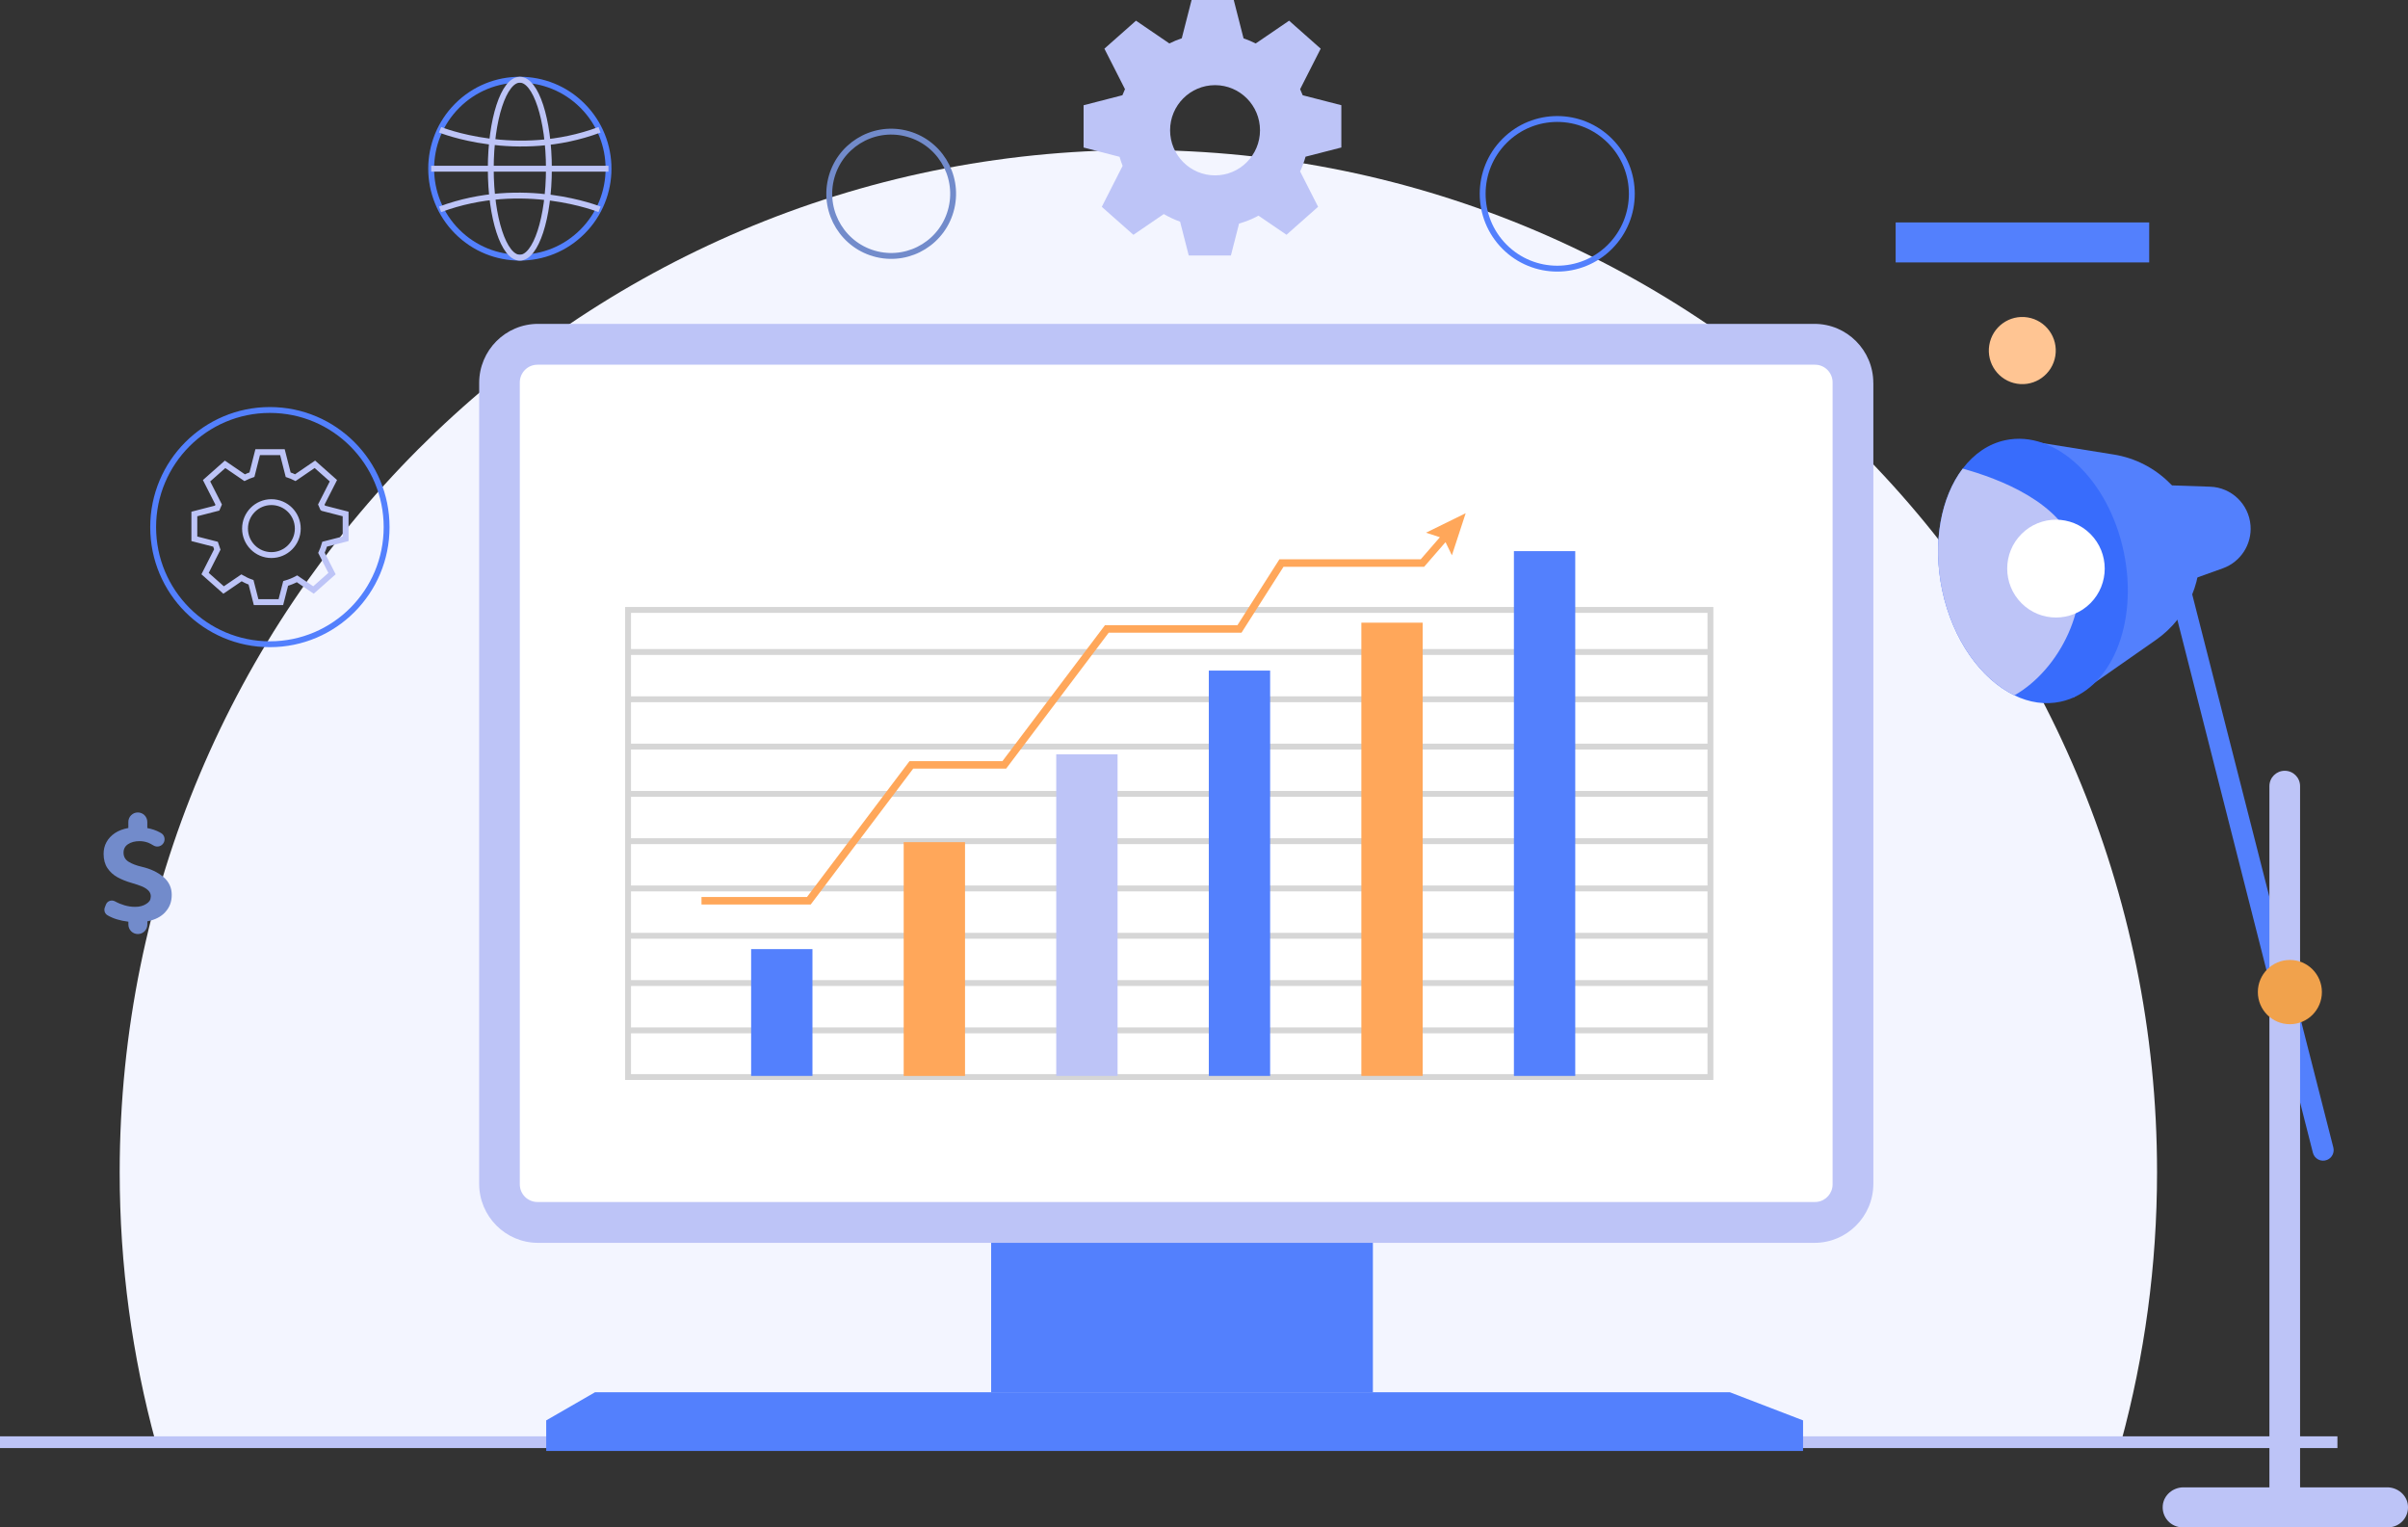 <svg width="410" height="260" viewBox="0 0 410 260" fill="none" xmlns="http://www.w3.org/2000/svg">
<rect x="0" y="0" width="410" height="260" fill="#333333" stroke="none"/>
<g clip-path="url(#clip0_1003_4509)">
<path d="M361.144 245.504C365.131 230.858 367.271 215.453 367.271 199.535C367.271 103.439 289.618 25.539 193.828 25.539C98.039 25.539 20.379 103.439 20.379 199.542C20.379 215.453 22.519 230.865 26.506 245.511H361.137L361.144 245.504Z" fill="#F3F5FF"/>
<path d="M0 245.504H397.984" stroke="#BDC4F7" stroke-width="2" stroke-miterlimit="10"/>
<path d="M365.935 37.867H322.764V44.67H365.935V37.867Z" fill="#5380FD"/>
<path d="M162.006 35.402C163.335 29.714 159.816 24.023 154.146 22.69C148.477 21.357 142.803 24.887 141.474 30.575C140.146 36.263 143.665 41.954 149.334 43.287C155.004 44.62 160.677 41.09 162.006 35.402Z" stroke="#728BCB" stroke-miterlimit="10"/>
<path d="M274.126 42.001C279.085 37.026 279.085 28.961 274.126 23.986C269.167 19.012 261.127 19.012 256.168 23.986C251.209 28.961 251.209 37.026 256.168 42.001C261.127 46.976 269.167 46.976 274.126 42.001Z" stroke="#5380FD" stroke-miterlimit="10"/>
<path d="M349.953 60.588C350.455 57.471 348.344 54.536 345.238 54.032C342.131 53.528 339.206 55.645 338.703 58.762C338.2 61.878 340.311 64.814 343.418 65.318C346.524 65.822 349.45 63.704 349.953 60.588Z" fill="#FFC593"/>
<path d="M221.808 16.219C221.672 15.863 221.522 15.514 221.365 15.18L224.868 8.287L223.675 7.227L220.683 4.581L219.491 3.521L213.806 7.398C213.138 7.063 212.45 6.776 211.734 6.53L210.064 -0.007H202.887L201.217 6.516C200.488 6.762 199.786 7.056 199.104 7.398L193.42 3.521L192.227 4.581L189.235 7.227L188.042 8.287L191.546 15.18C191.389 15.514 191.246 15.863 191.109 16.212L184.498 17.915V25.114L190.625 26.694C190.775 27.221 190.946 27.733 191.143 28.233L187.599 35.207L188.792 36.267L191.784 38.913L192.977 39.973L198.157 36.438C199.036 36.95 199.963 37.388 200.931 37.737L202.403 43.494H209.58L210.971 38.058C212.129 37.73 213.234 37.279 214.276 36.711L219.048 39.966L220.24 38.906L223.232 36.26L224.425 35.2L221.365 29.176C221.74 28.376 222.047 27.542 222.292 26.674L228.385 25.108V17.908L221.815 16.219H221.808ZM214.535 22.174C214.535 26.414 211.107 29.853 206.881 29.853C202.655 29.853 199.227 26.414 199.227 22.174C199.227 17.935 202.655 14.496 206.881 14.496C211.107 14.496 214.535 17.935 214.535 22.174Z" fill="#BDC4F7"/>
<path d="M45.952 109.668C56.929 109.668 65.827 100.742 65.827 89.73C65.827 78.718 56.929 69.791 45.952 69.791C34.975 69.791 26.077 78.718 26.077 89.73C26.077 100.742 34.975 109.668 45.952 109.668Z" stroke="#5380FD" stroke-miterlimit="10"/>
<path d="M54.97 86.489C54.888 86.284 54.806 86.078 54.711 85.88L56.769 81.832L56.067 81.21L54.315 79.658L53.613 79.036L50.28 81.313C49.892 81.114 49.483 80.943 49.067 80.807L48.086 76.971H43.873L42.899 80.8C42.469 80.943 42.06 81.114 41.658 81.319L38.325 79.043L37.623 79.665L35.872 81.217L35.17 81.839L37.228 85.887C37.133 86.085 37.051 86.29 36.969 86.496L33.091 87.494V91.719L36.69 92.642C36.778 92.95 36.88 93.251 36.996 93.545L34.917 97.641L35.62 98.263L37.371 99.815L38.073 100.437L41.113 98.366C41.631 98.666 42.169 98.926 42.742 99.124L43.608 102.502H47.82L48.638 99.316C49.319 99.124 49.967 98.858 50.573 98.53L53.375 100.437L54.077 99.815L55.828 98.263L56.531 97.641L54.731 94.106C54.949 93.634 55.133 93.148 55.276 92.636L58.848 91.719V87.494L54.99 86.502L54.97 86.489ZM50.703 89.983C50.703 92.472 48.692 94.489 46.211 94.489C43.73 94.489 41.72 92.472 41.72 89.983C41.72 87.494 43.73 85.477 46.211 85.477C48.692 85.477 50.703 87.494 50.703 89.983Z" stroke="#BDC4F7" stroke-miterlimit="10"/>
<path d="M99.188 39.423C105.084 33.508 105.084 23.919 99.188 18.004C93.292 12.089 83.733 12.089 77.837 18.004C71.942 23.919 71.942 33.508 77.837 39.423C83.733 45.337 93.292 45.337 99.188 39.423Z" stroke="#5380FD" stroke-miterlimit="10"/>
<path d="M88.511 43.863C91.244 43.863 93.459 37.083 93.459 28.718C93.459 20.354 91.244 13.573 88.511 13.573C85.778 13.573 83.562 20.354 83.562 28.718C83.562 37.083 85.778 43.863 88.511 43.863Z" stroke="#BDC4F7" stroke-miterlimit="10"/>
<path d="M74.934 22.092C74.934 22.092 87.938 27.371 102.081 22.092" stroke="#BDC4F7" stroke-miterlimit="10"/>
<path d="M102.081 35.638C102.081 35.638 89.076 30.359 74.934 35.638" stroke="#BDC4F7" stroke-miterlimit="10"/>
<path d="M73.413 28.718H103.6" stroke="#BDC4F7" stroke-miterlimit="10"/>
<path d="M28.143 155.275C27.407 156.068 26.384 156.588 25.089 156.834V157.381C25.089 158.277 24.367 159.002 23.474 159.002C22.581 159.002 21.859 158.277 21.859 157.381V156.902C20.434 156.732 19.241 156.362 18.287 155.795C17.837 155.528 17.66 154.954 17.851 154.461L18.035 153.983C18.273 153.361 19.01 153.114 19.589 153.443C19.589 153.443 19.596 153.443 19.603 153.449C20.066 153.709 20.598 153.928 21.191 154.106C21.784 154.284 22.397 154.373 23.011 154.373C23.76 154.373 24.401 154.202 24.919 153.86C25.41 153.538 25.648 153.258 25.675 152.608C25.689 152.226 25.532 151.843 25.246 151.576C24.939 151.289 24.564 151.049 24.122 150.872C23.685 150.694 23.12 150.509 22.424 150.304C21.484 150.031 20.666 149.702 19.977 149.32C19.289 148.937 18.73 148.424 18.294 147.774C17.858 147.125 17.64 146.311 17.64 145.34C17.64 144.615 17.803 143.945 18.137 143.344C18.471 142.742 18.948 142.229 19.575 141.812C20.202 141.395 20.966 141.108 21.852 140.95V139.925C21.852 139.029 22.574 138.304 23.467 138.304C24.36 138.304 25.082 139.029 25.082 139.925V140.964C25.853 141.108 26.527 141.333 27.1 141.634C27.223 141.696 27.339 141.764 27.448 141.826C27.986 142.147 28.17 142.844 27.898 143.405C27.584 144.055 26.78 144.308 26.159 143.938C25.798 143.72 25.437 143.528 25.239 143.453C24.749 143.275 24.251 143.186 23.753 143.186C22.983 143.186 22.336 143.357 21.818 143.692C21.3 144.027 21.034 144.513 21.034 145.149C21.034 145.832 21.327 146.352 21.92 146.708C22.506 147.07 23.249 147.344 24.135 147.549C25.648 147.904 26.875 148.485 27.823 149.292C28.77 150.099 29.24 151.111 29.24 152.321C29.24 153.532 28.872 154.475 28.129 155.275H28.143Z" fill="#728BCB"/>
<path d="M369.173 99.371L393.805 196.226C394.078 197.293 395.223 197.867 396.239 197.443C397.063 197.101 397.506 196.199 397.288 195.337L372.703 99.002L369.18 99.378L369.173 99.371Z" fill="#5380FD"/>
<path d="M347.246 75.344L359.903 77.374C367.244 78.551 373.024 84.281 374.291 91.631C375.443 98.311 372.635 105.046 367.094 108.923L352.992 118.769L347.246 75.351V75.344Z" fill="#5380FD"/>
<path d="M350.839 119.453C348.208 120.014 345.522 119.597 343.001 118.373C337.35 115.658 332.484 108.978 330.691 100.479C328.98 92.356 330.493 84.616 334.181 79.775C336.076 77.279 338.55 75.549 341.44 74.933C349.973 73.122 358.997 81.614 361.594 93.908C364.191 106.202 359.372 117.634 350.839 119.453Z" fill="#386CFC"/>
<path d="M367.722 82.557L376.316 82.851C379.949 82.974 382.907 85.819 383.187 89.449C383.439 92.67 381.503 95.658 378.47 96.745L371.157 99.364L367.715 82.543L367.722 82.557Z" fill="#5380FD"/>
<path d="M342.994 118.373C337.343 115.658 332.477 108.978 330.684 100.479C328.974 92.356 330.487 84.615 334.174 79.774C340.342 81.47 351.173 85.559 353.511 93.73C356.176 103.07 350.696 113.956 342.994 118.366V118.373Z" fill="#BDC4F7"/>
<path d="M355.931 102.681C359.173 99.429 359.173 94.155 355.931 90.903C352.689 87.651 347.432 87.651 344.19 90.903C340.948 94.155 340.948 99.429 344.19 102.681C347.433 105.933 352.689 105.933 355.931 102.681Z" fill="white"/>
<path d="M406.462 253.19H391.624V133.826C391.624 132.376 390.459 131.207 389.014 131.207C387.569 131.207 386.403 132.376 386.403 133.826V253.19H371.77C369.998 253.19 368.416 254.489 368.246 256.26C368.055 258.291 369.637 260 371.627 260H406.606C408.589 260 410.177 258.291 409.986 256.26C409.816 254.489 408.235 253.19 406.462 253.19Z" fill="#BDC4F7"/>
<path d="M389.886 174.352C392.898 174.352 395.339 171.903 395.339 168.882C395.339 165.861 392.898 163.412 389.886 163.412C386.875 163.412 384.434 165.861 384.434 168.882C384.434 171.903 386.875 174.352 389.886 174.352Z" fill="#F1A24C"/>
<path d="M233.756 208.793H168.76V237.019H233.756V208.793Z" fill="#5380FD"/>
<path d="M318.968 65.19V201.511C318.968 207.063 314.476 211.569 308.942 211.569H91.612C86.077 211.569 81.586 207.063 81.586 201.511V65.19C81.586 59.638 86.077 55.132 91.612 55.132L308.935 55.132C314.469 55.132 318.961 59.638 318.961 65.19H318.968Z" fill="#BDC4F7"/>
<path d="M312.029 65.094V201.607C312.029 203.145 310.878 204.417 309.385 204.595C309.269 204.609 309.146 204.615 309.03 204.615H91.51C89.847 204.615 88.504 203.268 88.504 201.607V65.094C88.504 63.432 89.847 62.085 91.51 62.085H309.03C310.687 62.085 312.029 63.432 312.029 65.094Z" fill="white"/>
<path d="M301.349 85.149H99.184C98.432 85.149 97.821 85.761 97.821 86.516V193.115C97.821 193.87 98.432 194.482 99.184 194.482H301.349C302.102 194.482 302.712 193.87 302.712 193.115V86.516C302.712 85.761 302.102 85.149 301.349 85.149Z" fill="white"/>
<path d="M294.976 68.246H215.332C212.483 68.246 210.173 70.564 210.173 73.422V73.607C210.173 76.465 212.483 78.783 215.332 78.783H294.976C297.825 78.783 300.135 76.465 300.135 73.607V73.422C300.135 70.564 297.825 68.246 294.976 68.246Z" fill="white"/>
<path d="M291.227 103.829H106.94V183.344H291.227V103.829Z" stroke="#D6D6D6" stroke-miterlimit="10"/>
<path d="M106.94 110.988H291.22" stroke="#D6D6D6" stroke-miterlimit="10"/>
<path d="M106.94 119.036H291.22" stroke="#D6D6D6" stroke-miterlimit="10"/>
<path d="M106.94 127.091H291.22" stroke="#D6D6D6" stroke-miterlimit="10"/>
<path d="M106.94 135.139H291.22" stroke="#D6D6D6" stroke-miterlimit="10"/>
<path d="M106.94 143.193H291.22" stroke="#D6D6D6" stroke-miterlimit="10"/>
<path d="M106.94 151.241H291.22" stroke="#D6D6D6" stroke-miterlimit="10"/>
<path d="M106.94 159.296H291.22" stroke="#D6D6D6" stroke-miterlimit="10"/>
<path d="M106.94 167.344H291.22" stroke="#D6D6D6" stroke-miterlimit="10"/>
<path d="M106.94 175.398H291.22" stroke="#D6D6D6" stroke-miterlimit="10"/>
<path d="M294.532 237H101.314L93 241.792V247H307V241.792L294.532 237Z" fill="#5380FD"/>
<path d="M257.768 183.152H268.21V93.819H257.768V183.152Z" fill="#5380FD"/>
<path d="M231.793 183.152H242.235V105.997H231.793V183.152Z" fill="#FFA75A"/>
<path d="M205.818 183.152H216.26V114.154H205.818V183.152Z" fill="#5380FD"/>
<path d="M179.842 183.152H190.284V128.41H179.842V183.152Z" fill="#BDC4F7"/>
<path d="M153.868 183.159H164.31V143.357H153.868V183.159Z" fill="#FFA75A"/>
<path d="M127.892 183.152H138.334V161.566H127.892V183.152Z" fill="#5380FD"/>
<path d="M249.555 87.364L242.8 90.68L245.165 91.453L241.901 95.207H217.841L210.691 106.428H188.137L170.682 129.566H154.862L137.4 152.698H119.44V153.976H138.034L155.489 130.838H171.316L188.771 107.706H211.386L218.536 96.486H242.48L246.126 92.287L247.21 94.53L249.555 87.364Z" fill="#FFA75A"/>
</g>
<defs>
<clipPath id="clip0_1003_4509">
<rect width="410" height="260" fill="white"/>
</clipPath>
</defs>
</svg>
